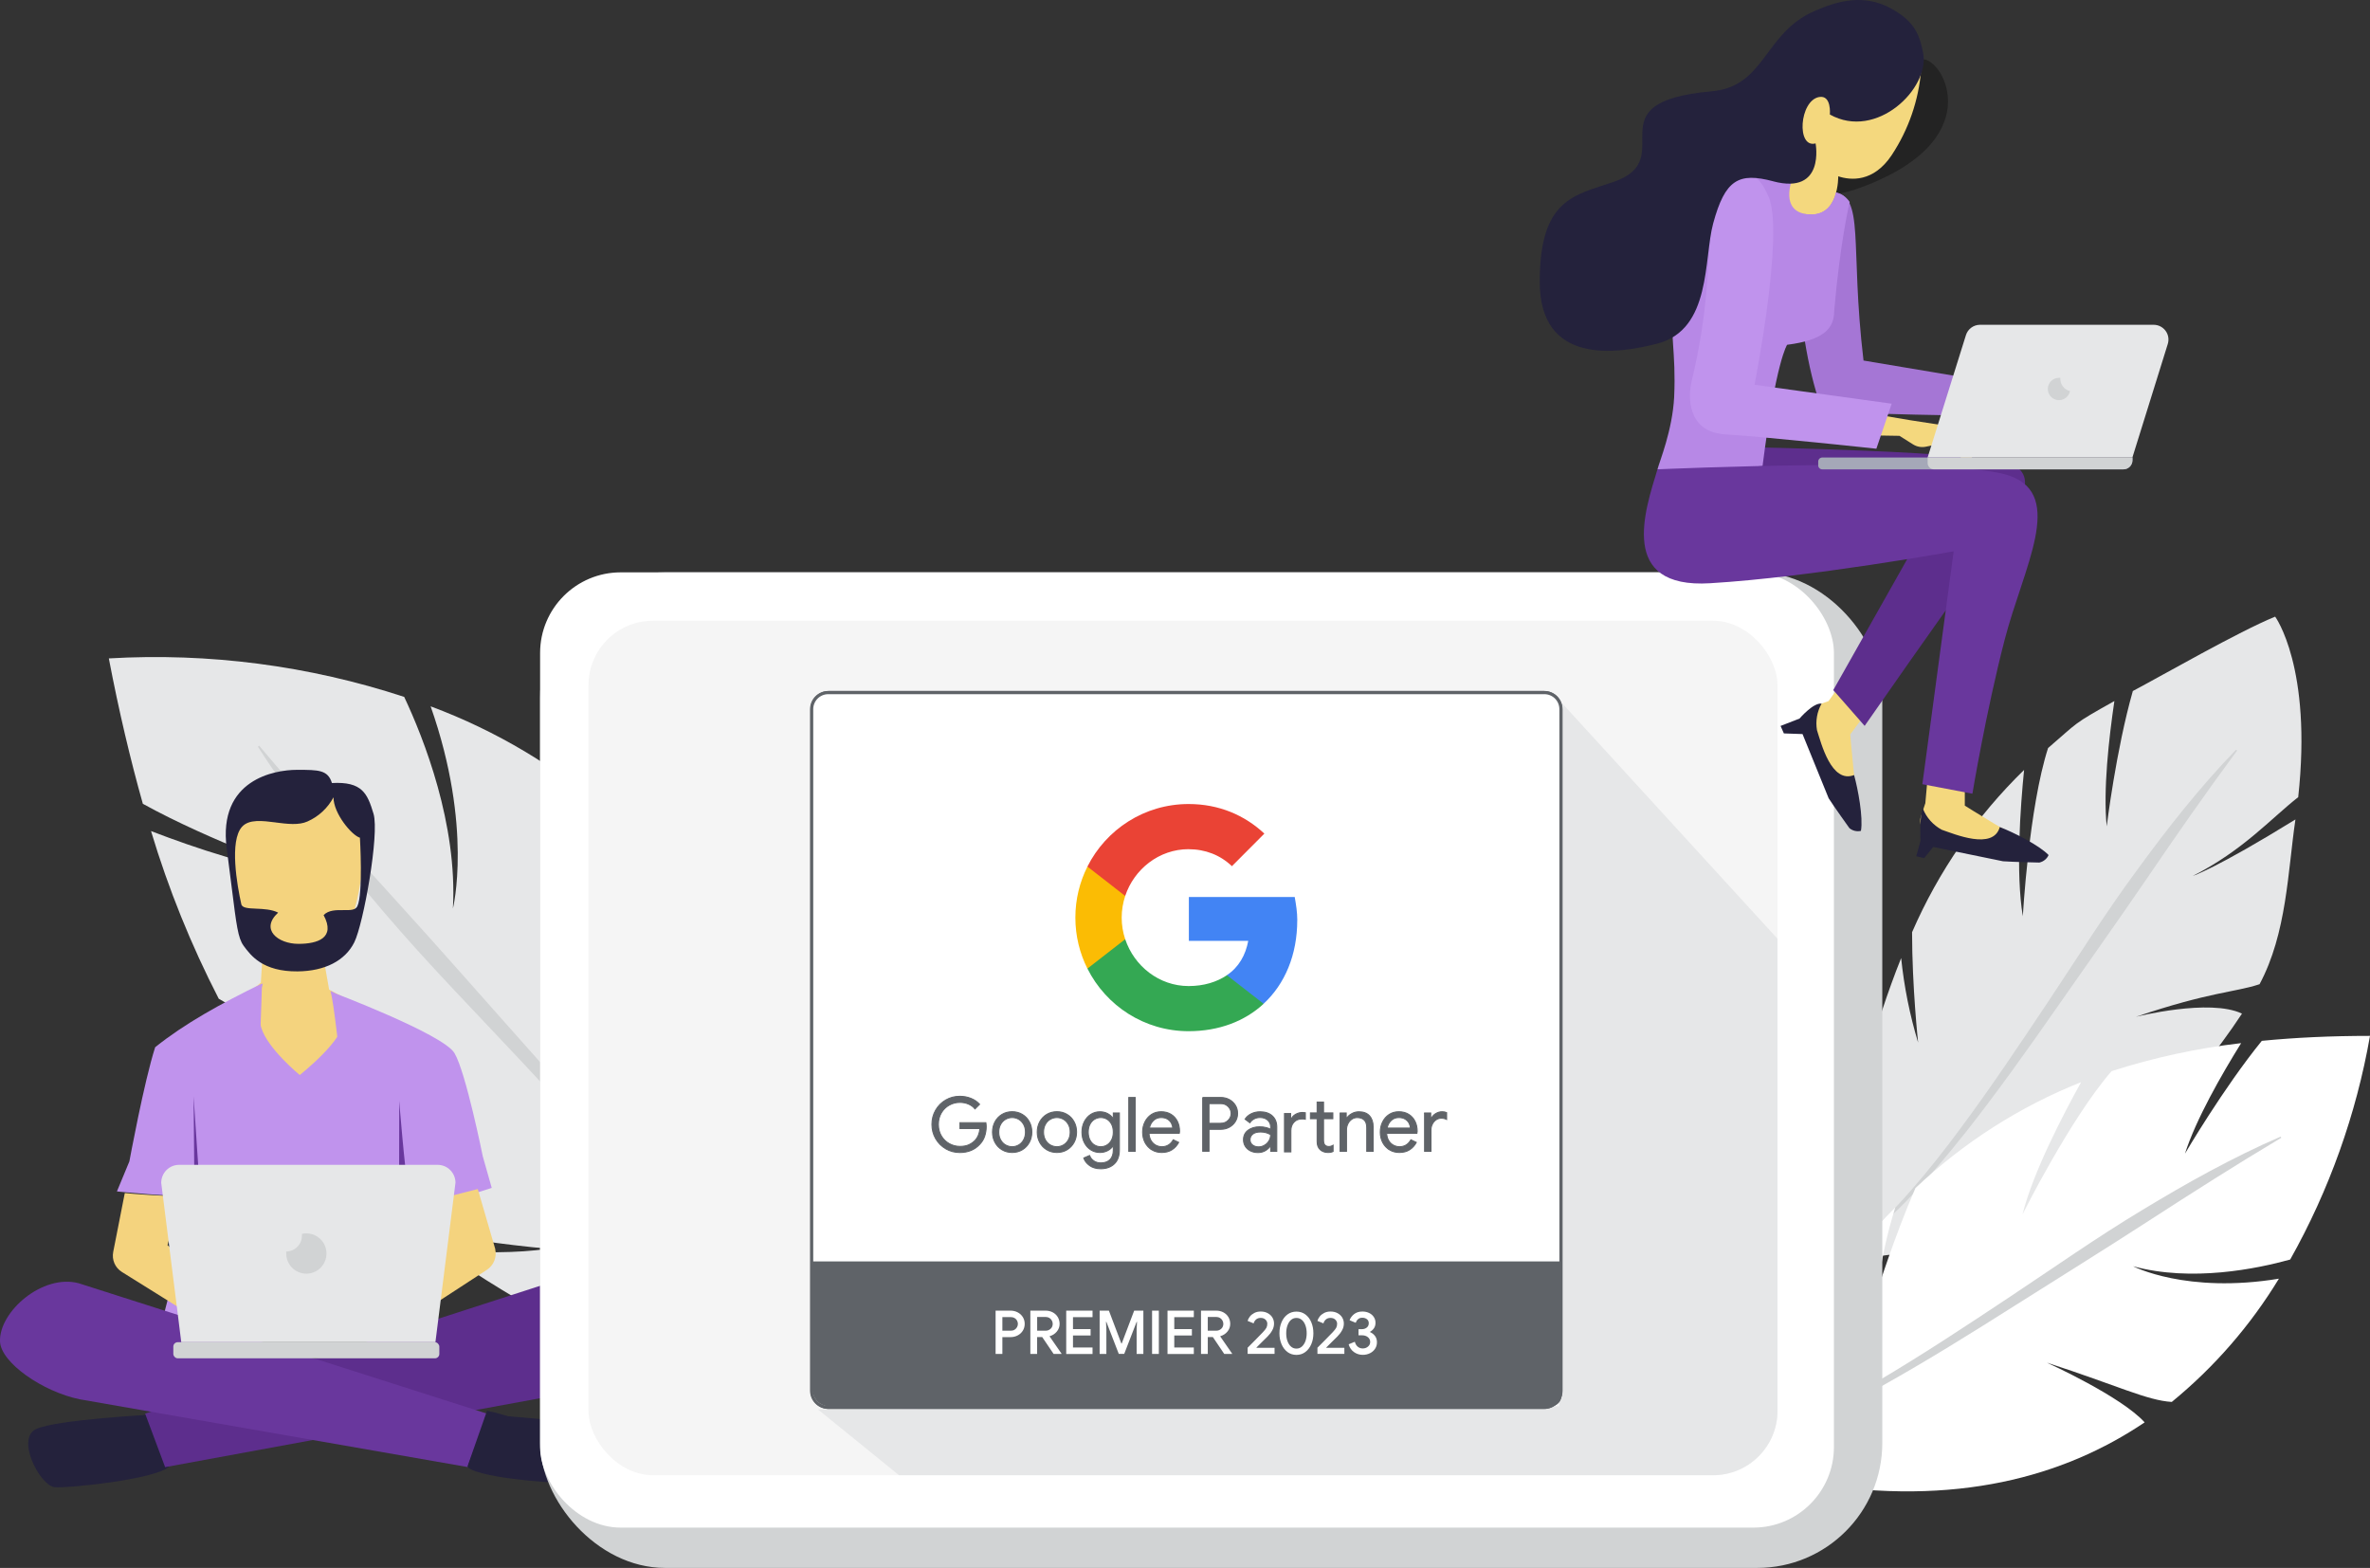 <?xml version="1.0" encoding="UTF-8"?><svg id="Layer_1" xmlns="http://www.w3.org/2000/svg" xmlns:xlink="http://www.w3.org/1999/xlink" width="588" height="389" viewBox="0 0 588 389"><rect x="0" y="0" width="588" height="389" fill="#333333" stroke="none"/><defs><style>.cls-1{fill:#4284f4;}.cls-1,.cls-2,.cls-3,.cls-4,.cls-5,.cls-6,.cls-7,.cls-8,.cls-9,.cls-10,.cls-11,.cls-12,.cls-13,.cls-14,.cls-15,.cls-16,.cls-17,.cls-18,.cls-19,.cls-20,.cls-21,.cls-22,.cls-23,.cls-24{stroke-width:0px;}.cls-2,.cls-25{fill:#5f6368;}.cls-3{fill:#ed1c24;}.cls-4{fill:#e6e7e8;}.cls-5{fill:#ea4335;}.cls-6{fill:#f5f5f5;}.cls-7{fill:#69379d;}.cls-8,.cls-26{fill:none;}.cls-9{fill-rule:evenodd;}.cls-9,.cls-14{fill:#24223c;}.cls-27{clip-path:url(#clippath-1);}.cls-10{fill:#232323;}.cls-26{stroke-width:.79px;}.cls-26,.cls-25{stroke:#5f6368;stroke-miterlimit:10;}.cls-11{fill:#f4d87e;}.cls-12{fill:#5d2e8d;}.cls-13{fill:#fff;}.cls-15{fill:#495ce6;}.cls-16{fill:#a5a8b8;}.cls-28{clip-path:url(#clippath);}.cls-17{fill:#d1d3d4;}.cls-18{fill:#a576d5;}.cls-19{fill:#b788e6;}.cls-20{fill:#f4d37e;}.cls-21{fill:#c093ed;}.cls-22{fill:#34a853;}.cls-25{stroke-width:.25px;}.cls-23{fill:#fbbc04;}.cls-24{fill:#2175fb;}</style><clipPath id="clippath"><rect class="cls-8" x="200.86" y="171.31" width="186.94" height="178.37"/></clipPath><clipPath id="clippath-1"><rect class="cls-8" x="200.86" y="171.31" width="186.94" height="178.37"/></clipPath></defs><path class="cls-3" d="m198,173c-.95-2.73-1.96-5.4-3-8l3,8Z"/><path class="cls-4" d="m147.3,246.89c2.49-25.74,5.1-36.44,3.98-45.11-13.08-11.48-28.14-20.48-44.44-26.54,10.57,30.03,5.53,50.15,5.53,50.15,1.14-20.95-7.18-42.06-12.09-52.49-23.61-7.76-48.47-11-73.28-9.55,2.49,13.04,5.34,25.07,8.44,36.07,16.83,9.31,39.35,17.16,39.35,17.16-11.18-1.05-26.41-6.21-37.32-10.39,4.31,14.35,9.94,28.27,16.8,41.59,16.88,10.18,49.34,18.99,49.34,18.99-13.49-.27-33.22-6.04-44.04-9.54,11.08,18.52,25.62,34.72,42.82,47.72,11.1,2.2,22.31,3.82,33.57,4.86-7.54,1.14-17.31,1.05-26.39.42,19.14,13.49,40.87,24.44,64.94,36.79l22.98,3.98,1.52-33.61c-1.98-50.76-18.14-84.94-39.84-107.92-6.38,9.91-11.86,37.42-11.86,37.42h0Z"/><path class="cls-17" d="m192.63,344c-3.63-7.86-8.02-15.33-13.12-22.32-4.97-6.99-10.27-13.7-15.78-20.15-10.93-13.04-22.45-25.46-34.02-37.84-11.57-12.38-23.44-24.44-34.52-37.44-5.53-6.5-11-13.07-16.24-19.88-5.24-6.8-10.25-13.79-14.96-21.1l.3-.27c11.01,13.04,22.32,25.64,33.73,38.17,11.41,12.52,22.59,25.33,33.91,38.01,11.32,12.67,22.57,25.47,33.26,38.82,5.31,6.74,10.46,13.62,15.24,20.84,4.93,7.21,9.13,14.9,12.55,22.94l-.37.23h.02Z"/><path class="cls-24" d="m528,284c2.08-1.64,4.09-3.3,6-5l-6,5Z"/><path class="cls-4" d="m513.32,286.06l20.72-7.67c8.34-8.15,15.78-17.17,22.2-26.91-8.01-3.84-26.32.79-26.32.79,18.37-6.22,24.66-6.08,30.68-8.09,6.76-12.6,7.01-28.03,8.9-40.87-19.9,12.28-25.47,14-25.47,14,12.37-6.22,19.46-14.29,26.16-19.54,3.53-32.23-5.72-44.78-5.72-44.78-9.01,3.67-27.92,14.54-35.31,18.45-4.17,14.61-6.48,33.57-6.48,33.57-.91-9.04.54-21.85,1.9-31.08-10.6,5.93-8.8,5.1-16.45,11.66-4.77,14.79-6.26,41.74-6.26,41.74-1.8-10.78-.6-27.24.31-36.31-11.79,11.48-21.23,25.16-27.79,40.26,0,13.53,1.5,27.38,1.5,27.38-2.07-6.84-3.48-13.86-4.21-20.97-6.81,16.98-11.45,35.71-16.69,56.48l.55,18.82,24.23-3.08c18.62-4.19,34.91-14.28,48.13-25.83l-14.59,1.97h.01Z"/><path class="cls-17" d="m487.44,281.22c-4.03,5.09-8.21,10.08-12.67,14.86-4.4,4.8-9.29,9.13-14.58,12.92l-.18-.26c5.14-3.95,9.85-8.43,14.06-13.36,4.27-4.85,8.26-9.93,12.11-15.13,7.72-10.37,14.89-21.12,22.09-31.91,7.19-10.79,14.04-21.78,21.77-32.25,3.83-5.24,7.73-10.43,11.83-15.47,4.1-5.04,8.36-9.95,12.91-14.62l.24.22c-7.71,10.42-15.08,21.03-22.36,31.71-7.29,10.69-14.81,21.22-22.22,31.86s-14.96,21.26-22.98,31.43h-.02Z"/><path class="cls-13" d="m507.94,338.11c17.61,5.71,24.65,9.31,30.88,9.71,10.53-8.62,19.52-18.96,26.58-30.58-22.96,3.79-36.17-3.08-36.17-3.08,14.49,3.96,30.78.61,38.97-1.67,9.69-17.25,16.38-36.01,19.8-55.49-9.65,0-18.57.42-26.84,1.23-9.52,11.7-19.07,27.99-19.07,27.99,2.73-8.52,9.07-19.59,13.94-27.42-10.91,1.26-21.68,3.59-32.14,6.95-10.16,11.64-22.1,35.52-22.1,35.52,2.6-10.44,10.16-24.9,14.54-32.79-15.25,6.07-29.2,14.99-41.11,26.28-5.31,12.25-9.39,25.34-9.39,25.34.81-6.98,2.29-13.86,4.4-20.56-12.87,12.88-24.42,28.14-37.38,45.01l-6.86,17.25,23.29,6.16c35.97,5.93,62.83-1.6,82.81-15.07-5.86-6.48-24.16-14.77-24.16-14.77h0Z"/><path class="cls-17" d="m431,358.73c6.25-1.67,12.31-3.97,18.08-6.88,5.8-2.84,11.47-6.01,17.02-9.32,11.14-6.59,21.96-13.75,32.75-20.92,10.79-7.16,21.42-14.65,32.56-21.35,5.56-3.36,11.17-6.65,16.9-9.72,5.73-3.07,11.57-5.98,17.54-8.55l.14.29c-11.15,6.65-22.05,13.59-32.92,20.63s-21.89,13.87-32.86,20.81c-10.96,6.94-21.98,13.82-33.34,20.17-5.73,3.14-11.47,6.13-17.41,8.8-5.9,2.73-12.07,4.84-18.41,6.3l-.07-.27h.02Z"/><path class="cls-14" d="m37.1,351s-22.82,1.21-28.05,3.5c-5.23,2.3.8,13.97,4.45,14.46,2.67.36,25.3-1.89,28.5-5.14l-4.9-12.82h0Z"/><path class="cls-14" d="m36.18,351s-9.75,2.14-11.57,4.59c-1.82,2.45-2.13,9.11-.78,9.41,1.34.31,3.05,2.46,17.17-.72l-4.82-13.29h0Z"/><path class="cls-12" d="m36,350.71l4.97,13.29,93.08-17.11c9.08-2.02,24.8-10.34,22.78-17.54-2.46-8.69-9.55-14.25-18.5-11.74l-102.32,33.1h-.01Z"/><path class="cls-20" d="m71.77,196c13.85,0,20.22,4.38,18.22,19.18-2.31,17.4-6.37,20.24-9.85,21.74l1.52,8.61,12.69,6.67,3.65,8.28-22.18,17.52-21.82-15.94,2.64-11.21,8.08-7.07.43-6.97c-3.33-2.46-5.62-5.28-7.19-17.91s-2.4-22.9,13.81-22.9h0Z"/><path class="cls-9" d="m87.9,233.79c2.26-4.53,6.28-26.89,4.77-31.9s-2.78-8.03-10.32-7.62c-.98-3.27-3.39-3.27-8.44-3.27h-.33c-5.28,0-19.59,2.31-17.33,19.48.5,3.79.9,6.97,1.23,9.64,1.18,9.44,1.58,12.63,2.94,14.49l.03.05c1.76,2.39,4.73,6.42,13.38,6.34,6.82-.06,11.81-2.68,14.07-7.21h0Zm-19.47-29.73c2.82.36,5.71.72,7.85-.25,2.77-1.22,5.04-3.33,6.46-6,0,4.05,4.57,9.46,6.56,10.03,0,0,.83,14-.64,17.01-.48.99-1.87.97-3.46.95-1.73-.02-3.69-.04-4.91,1.24,3.05,5.67-1.48,7.13-6.25,7.13-5.03,0-9.6-3.56-5.03-7.75-1.59-.81-3.66-.9-5.44-.98-1.92-.08-3.49-.15-3.7-1.11-1.04-4.65-3-15.7.18-19.21,1.74-1.91,5-1.5,8.38-1.07h0Z"/><path class="cls-21" d="m74.37,266.71s11.33-8.95,10.71-13.46c-.39-2.7-1.45-5.26-3.09-7.44l18.04,10.08s7.08,50.1-.63,65.34l-4.08,6.79s-18.51,9.63-42.2-1.05l-5.41-10.95-2.71-50.92s2.17-9.84,3.26-10.55,16.97-10.55,16.97-10.55c0,0-2,5.73-.41,10.97,1.59,5.24,9.55,11.74,9.55,11.74h0Z"/><path class="cls-15" d="m58.29,287s8.42,7.12,13.71,5.56c-4.02,1.92-8.71,1.92-12.74,0-6.73-3.31-.97-5.56-.97-5.56Z"/><path class="cls-15" d="m61.83,294l1.48,10.31.91,16.73.78,8.96s-6.61-.79-7.83-2.18c-1.22-1.39,4.67-33.82,4.67-33.82h0Z"/><path class="cls-15" d="m87.75,294l-.47,8-.27,11.11,4.19,15.89c1.38-.11,2.68-.69,3.7-1.64,1.15-1.4-7.14-33.36-7.14-33.36h-.01Z"/><path class="cls-15" d="m92.84,288s-8.69,7.07-13.84,5.15c3.9,2.23,8.55,2.45,12.62.61,6.81-3.1,1.22-5.76,1.22-5.76h0Z"/><path class="cls-21" d="m88.87,309.71c-.66-6.89-5.29-59.2-6.87-63.71,0,0,27.94,10.53,30.76,15.28s7.02,25.61,7.02,25.61l2.22,7.82s-17.17,5.77-20.78,4.86c-.53,4.39,3.62,14.95,3.62,14.95,0,0-15.31,2.09-15.97-4.8h0Z"/><path class="cls-21" d="m65,244s-2.58,97.07-9.84,105l-24.93-3.06,7.57-8.73,5.46-21.16s3.17-15.56,3.92-19.55c-3.19.65-18.17-.91-18.17-.91l3.09-7.45s3.66-19.87,6.4-28.33c7.36-5.88,16.11-10.72,26.51-15.81h-.01Z"/><path class="cls-7" d="m99.04,273s1.18,15.53,2.64,25.78c1.28,9.45,3.04,13.18,3.72,14.96.69,1.59,1.61,3.27,1.61,3.27l-4.71-3.36-3.29-14.25.04-26.39h-.01Z"/><path class="cls-7" d="m48.03,272l.22,24.34-4.25,19.66,5.19-3.15.81-11.36-1.97-29.49h0Z"/><path class="cls-20" d="m122.89,309.94l-4.35-14.94c-2.89.76-9.34,2.3-13.14,3.52l3.89,10.01-3.84,3.61-10.46,9.83,4.41,7.03,7.49-4.89,13.9-9.06c1.69-1.1,2.52-3.14,2.08-5.11h.02Z"/><path class="cls-20" d="m47.66,314.43l-.99-.89-5.11-4.61,3.23-12.15c-4.03,0-11.16-.51-13.83-.78l-2.87,14.6c-.39,1.95.47,3.93,2.16,4.98l16.05,10.01,5.44,3.41,4.26-7.03-8.34-7.53h0Z"/><path class="cls-7" d="m121,350.78l-4.83,13.22-96.36-16.83c-9.16-1.86-19.65-9.09-19.81-14.39-.22-7.36,10.53-16.79,19.52-14.41l101.48,32.41Z"/><path class="cls-14" d="m120.86,351s23.95,1.53,29.25,3.58-1.88,12.71-5.51,13.33c-2.65.46-25.35-.87-28.61-3.93l4.86-12.98h0Z"/><path class="cls-14" d="m120.83,350s9.37,1.98,11.29,4.36c1.92,2.38,2.49,9.07,1.14,9.41s-2.97,2.6-17.26,0l4.83-13.76h0Z"/><path class="cls-4" d="m113,293.46l-4.97,39.54h-63.06l-.73-5.89-4.24-33.65c0-1.18.46-2.32,1.29-3.15.83-.84,1.95-1.31,3.12-1.31h64.19c1.17,0,2.29.47,3.12,1.31s1.29,1.97,1.29,3.15h-.01Z"/><rect class="cls-17" x="43" y="333" width="66" height="4" rx="1.09" ry="1.09"/><path class="cls-17" d="m76.02,306c-.37,0-.74.04-1.11.12.01.15.01.3,0,.45,0,2.16-1.74,3.91-3.9,3.93-.01.16-.01.32,0,.49,0,2.02,1.21,3.85,3.08,4.63s4.02.35,5.45-1.08,1.86-3.58,1.09-5.45c-.77-1.87-2.59-3.09-4.62-3.09h.01Z"/><rect class="cls-17" x="134" y="142" width="333" height="247" rx="31" ry="31"/><rect class="cls-13" x="134" y="142" width="321" height="237" rx="20" ry="20"/><rect class="cls-6" x="146" y="154" width="295" height="212" rx="16" ry="16"/><path class="cls-4" d="m441,232.9v117.1c0,8.84-7.16,16-16,16h-201.95l-20.11-16.32,183.92-.77.77-174.35,53.37,58.34Z"/><path class="cls-11" d="m459.06,166.45l-5.4,7.5-3.43,1.2c-1.26.45-2.93,2.44-2.48,3.71,2.34,6.44,10.01,23.88,11.95,26.39,0,0,2.58-2.16,1.64-4.35-.94-2.19-2.29-18.7-2.29-18.7l5.15-6.92-5.15-8.84h0Z"/><path class="cls-14" d="m446.46,178.28s3.43-4.01,5.48-3.71c-1.13,2-1.54,4.34-1.14,6.61,1.02,3.13,3.54,13.32,9.2,11.11.97,3.49,2.29,10.51,1.7,13.85-1.01.23-2.07-.02-2.86-.68,0,0-3.85-5.37-5.15-7.41l-6.48-15.93-4.63-.16-.82-1.86,4.69-1.82h0Z"/><path class="cls-12" d="m432.38,110.92s60.43.99,67.11,4.44c6.68,3.45,1.03,11.58-8,23.88-9.02,12.31-28.87,40.85-28.87,40.85l-7.78-8.88,22.29-39.49s-54.57,10.27-59.82,4.06-7.15-14.57-2.4-24.5l17.46-.36h.01Z"/><path class="cls-10" d="m477.11,14.72c5.07-.11,16.91,20.63-16.85,32.3-11.53,3.98-33.55-.91-38.1-6.93,0,0,18.28-39.73,37.7-37.8,16.17,1.61,17.25,12.43,17.25,12.43Z"/><path class="cls-11" d="m517.12,101.89l-7.65-4.92-10.07,1.56-34.37-7.11-1.14,10.06,34.27,1.02,3.68.82c1.07.24,2.19.08,3.15-.43l4.57-2.49,6.74,3.88.83-2.39h-.01Z"/><path class="cls-18" d="m454.9,47.63c7.9,1.03,4.01,12.79,7.44,41.82l33.5,5.62-1.82,8.14s-36.31-.45-41.85-1.36c-6.08-15.08-10.62-55.94,2.73-54.21h0Z"/><path class="cls-11" d="m440.2,46.04c3.53,3.29,2.97,7.33,8.1,7.11,8,1.14,7.77-9.41,7.77-9.41,3.08,1.02,8.75,1.53,13.26-5.25,4.18-6.32,6.7-13.6,7.31-21.15.49-4.19-1.28-6.85-8.36-8.86-7.08-2.01-12.34.16-18.13,7.69-4.74,6.19-5.56,20.72-5.56,20.72-1.24,2.67-4.39,9.14-4.39,9.14h0Z"/><path class="cls-19" d="m411.22,116.44s17.31.11,26.07-.83c3.34-26.18,6.1-30.07,6.1-30.07,9.01-1.14,11.67-4.02,11.67-8.36,1.51-17.49,3.85-27.07,3.85-27.07-.8-1.19-2.03-2.03-3.43-2.36,0,0-.87,6.13-7.16,5.39-6.79-.8-3.71-8.55-3.71-8.55-3.62-2.37-7.48-2.56-11.42-1.67-3.98,1.08-7.53,3.35-10.18,6.51-6.45,7.16-6.75,14.7-7.8,24.27s.67,13.21.15,24.86c-.45,8.28-3.61,15.86-4.14,17.88h0Z"/><path class="cls-11" d="m489.79,114.43l-4.45-7.34c-.57-.77-1.42-1.29-2.38-1.44l-9.06-1.4-37.8-6.37-.4,9.68,35.56.57,3.35,2.11c.97.62,2.15.82,3.28.57l5.44-1.14,5.29,6.45,1.18-1.69h-.01Z"/><path class="cls-21" d="m438.78,48.77c-1.53-3.42-3.03-5.91-7.21-5.71-11.71.42-3.66,17.79-11.89,51.58-.83,3.42-1.3,12.56,8.4,13.13,9.7.57,37.45,3.56,37.45,3.56l3.8-11.17-34.03-4.7s7.45-37.68,3.48-46.69Z"/><path class="cls-14" d="m439.95,44.99c12.96,3.42,10.5-9.41,10.5-9.41-4.8,1.29-4.04-10.63.88-11.51,3.13-.55,2.66,4.34,2.66,4.34,11.57,6.47,24.85-6.47,23.14-15.26-.93-4.75-2.23-7.84-7.8-10.96-6.85-3.81-13.34-2.01-19.19.56-12.57,5.5-12.14,18.72-25.46,19.9-30.21,2.68-7.55,16.67-24.34,22.48-9.66,3.33-18.33,4.09-18.33,24.76s18.94,18.01,29.22,15.35c13.42-3.52,11.42-20.96,13.81-29.8,2.96-10.92,6.33-12.74,14.92-10.46h-.01Z"/><path class="cls-11" d="m478.38,191.43l-.7,7.83-1.14,3.43c-.4,1.28.21,3.81,1.48,4.21,6.57,2,25.13,6.34,28.3,6.29,0,0-.17-3.37-2.49-3.93-2.32-.56-16.36-9.38-16.36-9.38v-6.62l-9.09-1.83h0Z"/><path class="cls-14" d="m476.48,208.7s-.32-6.39.59-8.07c.9,2.24,2.56,4.09,4.68,5.23,3.11,1.06,12.78,5.17,14.4-.67,3.43,1.32,9.77,4.51,12.11,6.95-.43.95-1.27,1.63-2.29,1.86,0,0-6.6-.14-9.02-.32l-17.32-3.55-2.23,2.76-1.98-.46,1.04-3.73h.02Z"/><path class="cls-7" d="m411.22,116.44c-3.08,10.13-9.86,29.68,13.07,28.26,24.91-1.49,60.42-7.92,60.42-7.92l-7.77,57.78,12.42,2.36s3.34-20.22,8-38.2,15.03-35.71,1.34-40.65-87.47-1.63-87.47-1.63h-.01Z"/><path class="cls-4" d="m478.24,113.51h50.81l8.78-28.17c.35-1.11.15-2.33-.55-3.27s-1.79-1.49-2.96-1.49h-43.14c-1.58.03-2.96,1.07-3.43,2.57l-9.51,30.37h0Z"/><path class="cls-16" d="m529.05,113.51h-76.94c-.55,0-1.01.45-1.01,1v.94c0,.56.45,1,1.01,1h74.73c1.22,0,2.22-.99,2.22-2.21v-.74h0Z"/><path class="cls-17" d="m529.05,113.51h-50.8v1.39c.01.83.67,1.51,1.51,1.54h47.03c1.26,0,2.28-1.02,2.28-2.28v-.7l-.02.05h0Z"/><path class="cls-17" d="m510.85,93.73c.11-.01.21-.01.32,0-.12,1.54.9,2.94,2.4,3.3-.28,1.44-1.63,2.41-3.08,2.23-1.45-.19-2.51-1.47-2.42-2.93.1-1.46,1.31-2.6,2.78-2.59h0Z"/><path class="cls-13" d="m383.11,349.16h-177.52c-2.28,0-4.12-1.85-4.12-4.12v-169.09c0-2.28,1.84-4.12,4.12-4.12h177.52c2.28,0,4.12,1.84,4.12,4.12v169.09c0,2.28-1.85,4.12-4.12,4.12h0Z"/><g class="cls-28"><path class="cls-26" d="m383.11,349.16h-177.52c-2.28,0-4.12-1.85-4.12-4.12v-169.09c0-2.28,1.84-4.12,4.12-4.12h177.52c2.28,0,4.12,1.84,4.12,4.12v169.09c0,2.28-1.85,4.12-4.12,4.12h0Z"/><path class="cls-13" d="m383.16,349.16h-177.67c-2.28,0-4.12-1.84-4.12-4.12v-169.09c0-2.28,1.84-4.12,4.12-4.12h177.67c2.28,0,4.12,1.84,4.12,4.12v169.09c0,2.28-1.84,4.12-4.12,4.12h0Z"/><path class="cls-2" d="m201.37,312.95v29.83c0,4.51,1.63,6.38,6.38,6.38h173.15c5.02,0,7.45,0,6.38-6.38v-29.83h-185.91Z"/></g><path class="cls-13" d="m247.01,325.17h3.72c.63,0,1.21.14,1.75.42s.96.67,1.28,1.17c.31.5.47,1.07.47,1.69s-.16,1.2-.47,1.7c-.32.5-.74.89-1.28,1.17s-1.12.42-1.75.42h-2.04v4.17h-1.68v-10.74h0Zm3.75,4.98c.37,0,.69-.08.96-.25s.47-.38.61-.64.21-.53.21-.81-.07-.55-.21-.81-.34-.47-.61-.63-.59-.24-.96-.24h-2.07v3.38h2.07Zm4.88-4.98h3.78c.64,0,1.23.14,1.76.42s.95.67,1.25,1.17.46,1.07.46,1.69c0,.72-.23,1.36-.7,1.92-.47.56-1.05.94-1.75,1.13l-.02.08,2.94,4.25v.09h-1.95l-2.84-4.2h-1.26v4.2h-1.68v-10.74h0Zm3.74,4.98c.5,0,.93-.16,1.28-.48s.52-.73.52-1.23c0-.28-.07-.55-.21-.81s-.34-.47-.6-.64c-.26-.16-.57-.25-.93-.25h-2.12v3.41h2.06Zm5.15-4.98h6.53v1.61h-4.85v2.97h4.37v1.59h-4.37v2.97h4.85v1.61h-6.53v-10.74h0Zm8.31,0h2.28l3.09,8.15h.09l3.09-8.15h2.28v10.74h-1.67v-6.02l.09-1.94h-.09l-3.08,7.95h-1.35l-3.08-7.95h-.09l.09,1.94v6.02h-1.67v-10.74h.02Zm12.99,0h1.68v10.74h-1.68v-10.74Zm3.83,0h6.53v1.61h-4.85v2.97h4.37v1.59h-4.37v2.97h4.85v1.61h-6.53v-10.74h0Zm8.31,0h3.78c.64,0,1.23.14,1.76.42s.95.67,1.25,1.17c.31.5.46,1.07.46,1.69,0,.72-.23,1.36-.7,1.92-.47.56-1.05.94-1.75,1.13l-.02.08,2.94,4.25v.09h-1.95l-2.83-4.2h-1.26v4.2h-1.68v-10.74h0Zm3.74,4.98c.5,0,.93-.16,1.28-.48s.52-.73.52-1.23c0-.28-.07-.55-.21-.81s-.34-.47-.6-.64c-.26-.16-.57-.25-.93-.25h-2.12v3.41h2.06Zm7.85,4.2c.32-.32.95-.95,1.89-1.9s1.57-1.59,1.88-1.93c.42-.45.71-.81.86-1.09s.23-.62.23-1.01-.15-.73-.45-1.02c-.3-.29-.7-.43-1.21-.43-.47,0-.85.14-1.15.41-.3.28-.49.59-.58.95l-1.5-.62c.1-.36.29-.71.56-1.07s.64-.64,1.1-.89c.46-.24.99-.36,1.59-.36.65,0,1.23.13,1.73.4.51.27.9.63,1.17,1.08s.41.96.41,1.51c0,.59-.15,1.16-.46,1.7-.3.55-.69,1.05-1.16,1.52-.2.19-.71.69-1.52,1.5l-1.23,1.23.03.06h4.47v1.5h-6.68v-1.56l.02.02Zm9.87,1.09c-.64-.48-1.13-1.12-1.48-1.94s-.52-1.72-.52-2.72.17-1.92.52-2.74c.35-.81.84-1.46,1.48-1.93s1.38-.7,2.22-.7,1.58.23,2.21.7,1.13,1.11,1.47,1.93c.35.82.52,1.73.52,2.74s-.17,1.91-.52,2.72-.84,1.46-1.48,1.94-1.38.71-2.21.71-1.58-.24-2.22-.71h.01Zm3.56-1.35c.38-.34.68-.79.89-1.36.2-.58.31-1.22.31-1.94s-.1-1.37-.31-1.95c-.21-.58-.5-1.04-.89-1.37s-.83-.49-1.34-.49-.97.16-1.35.49-.67.79-.88,1.37-.31,1.23-.31,1.95.1,1.37.31,1.94.5,1.03.88,1.36c.38.34.83.5,1.35.5s.96-.17,1.34-.5Zm3.89.26c.32-.32.95-.95,1.89-1.9s1.57-1.59,1.88-1.93c.42-.45.71-.81.86-1.09s.23-.62.23-1.01-.15-.73-.45-1.02c-.3-.29-.7-.43-1.21-.43-.47,0-.85.14-1.15.41-.3.28-.49.59-.58.95l-1.5-.62c.1-.36.29-.71.56-1.07s.64-.64,1.1-.89c.46-.24.99-.36,1.59-.36.65,0,1.23.13,1.73.4.51.27.9.63,1.17,1.08s.41.96.41,1.51c0,.59-.15,1.16-.46,1.7-.3.55-.69,1.05-1.16,1.52-.2.19-.71.69-1.52,1.5l-1.23,1.23.03.06h4.47v1.5h-6.68v-1.56l.02.02Zm9.09,1.13c-.66-.44-1.12-1.1-1.37-1.96l1.53-.63c.14.53.38.94.73,1.23s.76.43,1.25.43.93-.15,1.29-.46c.36-.3.54-.69.54-1.16s-.19-.87-.57-1.18c-.38-.3-.85-.46-1.43-.46h-.89v-1.52h.8c.49,0,.9-.13,1.24-.4s.5-.63.5-1.09c0-.41-.15-.74-.45-.98-.3-.24-.68-.37-1.14-.37s-.81.12-1.07.36c-.27.24-.46.54-.58.89l-1.52-.63c.2-.57.57-1.07,1.11-1.51.54-.43,1.23-.65,2.07-.65.62,0,1.18.12,1.67.36.5.24.88.57,1.16,1,.28.42.42.9.42,1.43s-.13,1-.39,1.37-.58.66-.96.86v.09c.5.21.91.53,1.23.96s.48.95.48,1.55-.15,1.14-.46,1.61c-.31.47-.72.84-1.26,1.11s-1.14.41-1.81.41c-.77,0-1.49-.22-2.15-.67h.03Z"/><g class="cls-27"><path class="cls-26" d="m383.16,349.16h-177.67c-2.28,0-4.12-1.84-4.12-4.12v-169.09c0-2.28,1.84-4.12,4.12-4.12h177.67c2.28,0,4.12,1.84,4.12,4.12v169.09c0,2.28-1.84,4.12-4.12,4.12h0Z"/></g><path class="cls-25" d="m234.66,285.02c-1.06-.61-1.9-1.45-2.52-2.52-.62-1.07-.93-2.25-.93-3.54s.31-2.47.93-3.54,1.46-1.91,2.52-2.52,2.21-.91,3.47-.91c.98,0,1.91.17,2.77.52.86.35,1.58.84,2.14,1.47l-1.14,1.14c-.42-.52-.96-.92-1.62-1.2-.66-.28-1.37-.42-2.13-.42-.95,0-1.83.23-2.64.68-.81.45-1.47,1.09-1.96,1.92-.49.83-.74,1.78-.74,2.86s.25,2.04.74,2.86,1.15,1.47,1.97,1.92,1.7.68,2.63.68,1.64-.14,2.25-.42c.6-.28,1.12-.65,1.56-1.11.32-.35.58-.77.78-1.26.2-.49.32-1.03.37-1.63h-4.94v-1.47h6.42c.06.35.09.67.09.97,0,.82-.13,1.62-.39,2.4s-.68,1.46-1.25,2.04c-1.23,1.33-2.87,2-4.91,2-1.26,0-2.41-.3-3.47-.91h0Zm13.94.24c-.75-.45-1.33-1.06-1.74-1.83-.42-.77-.62-1.62-.62-2.56s.21-1.78.62-2.56c.42-.77,1-1.38,1.74-1.83.75-.45,1.59-.67,2.52-.67s1.77.22,2.52.67,1.33,1.06,1.74,1.83c.42.77.62,1.62.62,2.56s-.21,1.79-.62,2.56c-.42.77-1,1.38-1.74,1.83-.75.45-1.59.67-2.52.67s-1.77-.22-2.52-.67h0Zm4.15-1.2c.5-.29.91-.71,1.21-1.26.3-.55.46-1.19.46-1.92s-.15-1.37-.46-1.92c-.31-.55-.71-.97-1.21-1.26s-1.05-.44-1.63-.44-1.13.15-1.64.44-.92.71-1.22,1.26c-.31.55-.46,1.19-.46,1.92s.15,1.37.46,1.92c.3.55.71.97,1.22,1.26s1.06.44,1.64.44,1.13-.15,1.63-.44Zm6.95,1.2c-.75-.45-1.33-1.06-1.74-1.83-.42-.77-.62-1.62-.62-2.56s.21-1.78.62-2.56c.42-.77,1-1.38,1.74-1.83.75-.45,1.59-.67,2.52-.67s1.77.22,2.52.67,1.33,1.06,1.74,1.83c.42.77.62,1.62.62,2.56s-.21,1.79-.62,2.56c-.42.77-1,1.38-1.74,1.83-.75.45-1.59.67-2.52.67s-1.77-.22-2.52-.67Zm4.15-1.2c.5-.29.91-.71,1.21-1.26.3-.55.46-1.19.46-1.92s-.15-1.37-.46-1.92c-.31-.55-.71-.97-1.21-1.26s-1.05-.44-1.63-.44-1.13.15-1.64.44-.92.71-1.22,1.26c-.31.55-.46,1.19-.46,1.92s.15,1.37.46,1.92c.3.55.71.97,1.22,1.26s1.06.44,1.64.44,1.13-.15,1.63-.44Zm6.49,5.12c-.73-.52-1.22-1.15-1.46-1.88l1.44-.62c.21.55.56.99,1.05,1.33s1.07.51,1.74.51c.98,0,1.74-.28,2.29-.82.54-.55.81-1.33.81-2.35v-1.06h-.07c-.31.48-.75.88-1.32,1.18s-1.21.46-1.93.46c-.82,0-1.57-.21-2.25-.64-.68-.43-1.22-1.02-1.61-1.79-.4-.77-.6-1.64-.6-2.62s.2-1.84.6-2.61.94-1.37,1.61-1.8c.68-.43,1.43-.64,2.25-.64.72,0,1.37.15,1.93.46.57.3,1,.71,1.32,1.2h.07v-1.36h1.51v9.14c0,1.53-.42,2.7-1.27,3.5-.85.8-1.96,1.2-3.34,1.2-1.12,0-2.04-.26-2.77-.78h0Zm4.33-5.12c.47-.29.84-.71,1.12-1.25s.42-1.19.42-1.93-.14-1.41-.42-1.95-.65-.96-1.12-1.24-.99-.43-1.56-.43-1.09.15-1.57.44-.85.71-1.13,1.25-.42,1.19-.42,1.93.14,1.39.42,1.94.66.97,1.13,1.25,1,.43,1.57.43,1.09-.15,1.56-.44Zm5.38-11.78h1.59v13.36h-1.59v-13.36Zm5.73,13c-.72-.44-1.28-1.04-1.69-1.8-.4-.77-.61-1.63-.61-2.58s.19-1.77.57-2.54c.38-.77.92-1.39,1.61-1.85.7-.46,1.5-.69,2.43-.69s1.74.21,2.43.63c.68.42,1.21.99,1.58,1.73s.55,1.57.55,2.52c0,.19-.02.35-.06.48h-7.52c.04.72.21,1.33.52,1.83s.71.87,1.18,1.12c.48.25.98.37,1.5.37,1.22,0,2.16-.57,2.82-1.72l1.34.65c-.41.77-.97,1.38-1.67,1.83-.7.45-1.55.67-2.55.67-.91,0-1.72-.22-2.44-.65h.01Zm5.19-5.41c-.03-.4-.14-.8-.34-1.19-.2-.4-.51-.73-.94-1.01-.43-.27-.97-.41-1.61-.41-.75,0-1.38.24-1.89.72-.52.48-.86,1.11-1.02,1.89h5.8Zm7.42-7.59h4.5c.75,0,1.44.17,2.07.5.63.34,1.14.81,1.52,1.41.38.6.57,1.28.57,2.04s-.19,1.44-.57,2.04-.89,1.07-1.52,1.41c-.63.34-1.33.5-2.07.5h-2.93v5.45h-1.57v-13.36h0Zm4.53,6.4c.5,0,.94-.12,1.31-.35.38-.24.67-.54.89-.91s.32-.77.32-1.18-.11-.8-.32-1.17-.51-.68-.89-.91c-.38-.24-.82-.35-1.31-.35h-2.97v4.89h2.97v-.02Zm7.31,6.85c-.55-.27-.97-.65-1.27-1.13s-.45-1.02-.45-1.63c0-1.01.38-1.79,1.14-2.36s1.72-.85,2.87-.85c.57,0,1.1.06,1.6.19.49.12.87.27,1.13.43v-.58c0-.71-.25-1.28-.75-1.71s-1.13-.64-1.88-.64c-.54,0-1.03.11-1.47.35-.45.23-.8.55-1.06.96l-1.19-.9c.37-.57.89-1.02,1.54-1.34s1.38-.49,2.17-.49c1.29,0,2.31.34,3.05,1.02s1.11,1.6,1.11,2.77v6.03h-1.51v-1.36h-.08c-.27.46-.68.85-1.23,1.18-.55.32-1.16.48-1.85.48s-1.32-.14-1.87-.41h0Zm3.51-1.4c.46-.27.83-.64,1.1-1.1.27-.46.41-.96.41-1.51-.3-.2-.67-.36-1.1-.49-.44-.12-.9-.19-1.38-.19-.87,0-1.53.18-1.97.54-.44.36-.66.83-.66,1.4,0,.52.2.95.6,1.27.4.32.9.49,1.51.49.54,0,1.03-.14,1.49-.41h0Zm4.96-7.86h1.51v1.51h.07c.22-.56.6-1,1.14-1.31s1.12-.47,1.75-.47c.27,0,.5.02.69.06v1.62c-.21-.05-.5-.07-.86-.07-.81,0-1.47.27-1.97.8-.5.54-.76,1.23-.76,2.09v5.28h-1.59v-9.52h.02Zm9.66,9.47c-.33-.13-.61-.3-.83-.51-.25-.24-.43-.52-.56-.84-.12-.32-.19-.7-.19-1.16v-5.68h-1.66v-1.44h1.66v-2.69h1.59v2.69h2.31v1.44h-2.31v5.3c0,.53.1.93.3,1.18.24.28.58.42,1.03.42.36,0,.71-.11,1.04-.32v1.55c-.19.09-.38.15-.57.19s-.44.06-.74.06c-.39,0-.74-.06-1.07-.19h0Zm4.13-9.62h1.51v1.4h.07c.26-.47.68-.87,1.25-1.2.57-.33,1.18-.49,1.83-.49,1.14,0,2.02.33,2.62,1s.91,1.57.91,2.72v6.1h-1.59v-5.86c0-.88-.21-1.52-.63-1.92-.42-.4-1-.6-1.74-.6-.51,0-.97.14-1.37.43-.4.29-.72.66-.94,1.13s-.34.95-.34,1.47v5.35h-1.59v-9.52h0Zm12.26,9.16c-.72-.44-1.28-1.04-1.69-1.8-.4-.77-.61-1.63-.61-2.58s.19-1.77.57-2.54c.38-.77.92-1.39,1.61-1.85s1.5-.69,2.43-.69,1.74.21,2.42.63,1.21.99,1.58,1.73c.37.73.55,1.57.55,2.52,0,.19-.02.35-.06.48h-7.52c.04.72.21,1.33.52,1.83s.71.87,1.18,1.12c.48.25.98.37,1.5.37,1.22,0,2.16-.57,2.82-1.72l1.34.65c-.41.77-.97,1.38-1.67,1.83-.7.45-1.55.67-2.55.67-.91,0-1.72-.22-2.44-.65h.02Zm5.19-5.41c-.03-.4-.14-.8-.34-1.19-.2-.4-.51-.73-.94-1.01-.43-.27-.97-.41-1.61-.41-.75,0-1.38.24-1.89.72-.52.48-.85,1.11-1.02,1.89h5.8Zm3.51-3.75h1.51v1.53h.07c.19-.52.55-.96,1.08-1.31.54-.35,1.09-.52,1.68-.52.44,0,.81.07,1.12.21v1.7c-.4-.2-.85-.3-1.34-.3-.46,0-.88.13-1.27.39-.39.26-.69.61-.92,1.06-.23.44-.35.92-.35,1.43v5.33h-1.59v-9.52h.01Z"/><path class="cls-1" d="m321.86,228.3c0-2-.32-3.92-.64-5.76h-26.26v10.89h14.73c-.66,3.52-2.32,6.51-5.31,8.52v7.09h9.11c5.31-4.91,8.36-12.16,8.36-20.74h.01Z"/><path class="cls-22" d="m294.89,255.84c7.58,0,13.97-2.5,18.62-6.8l-9.11-7.09c-2.51,1.69-5.73,2.69-9.5,2.69-7.31,0-13.51-4.95-15.73-11.61h-9.37v7.29c4.62,9.21,14.12,15.52,25.1,15.52h-.01Z"/><path class="cls-23" d="m279.16,233.02c-.56-1.69-.87-3.5-.87-5.36s.31-3.66.87-5.36v-7.29h-9.37c-1.91,3.81-2.99,8.1-2.99,12.65s1.08,8.85,2.99,12.65l9.37-7.29h0Z"/><path class="cls-5" d="m294.89,210.69c4.13,0,7.83,1.43,10.75,4.21l8.05-8.08c-4.87-4.55-11.22-7.34-18.8-7.34-10.98,0-20.48,6.32-25.1,15.52l9.37,7.29c2.22-6.67,8.42-11.61,15.73-11.61h0Z"/></svg>